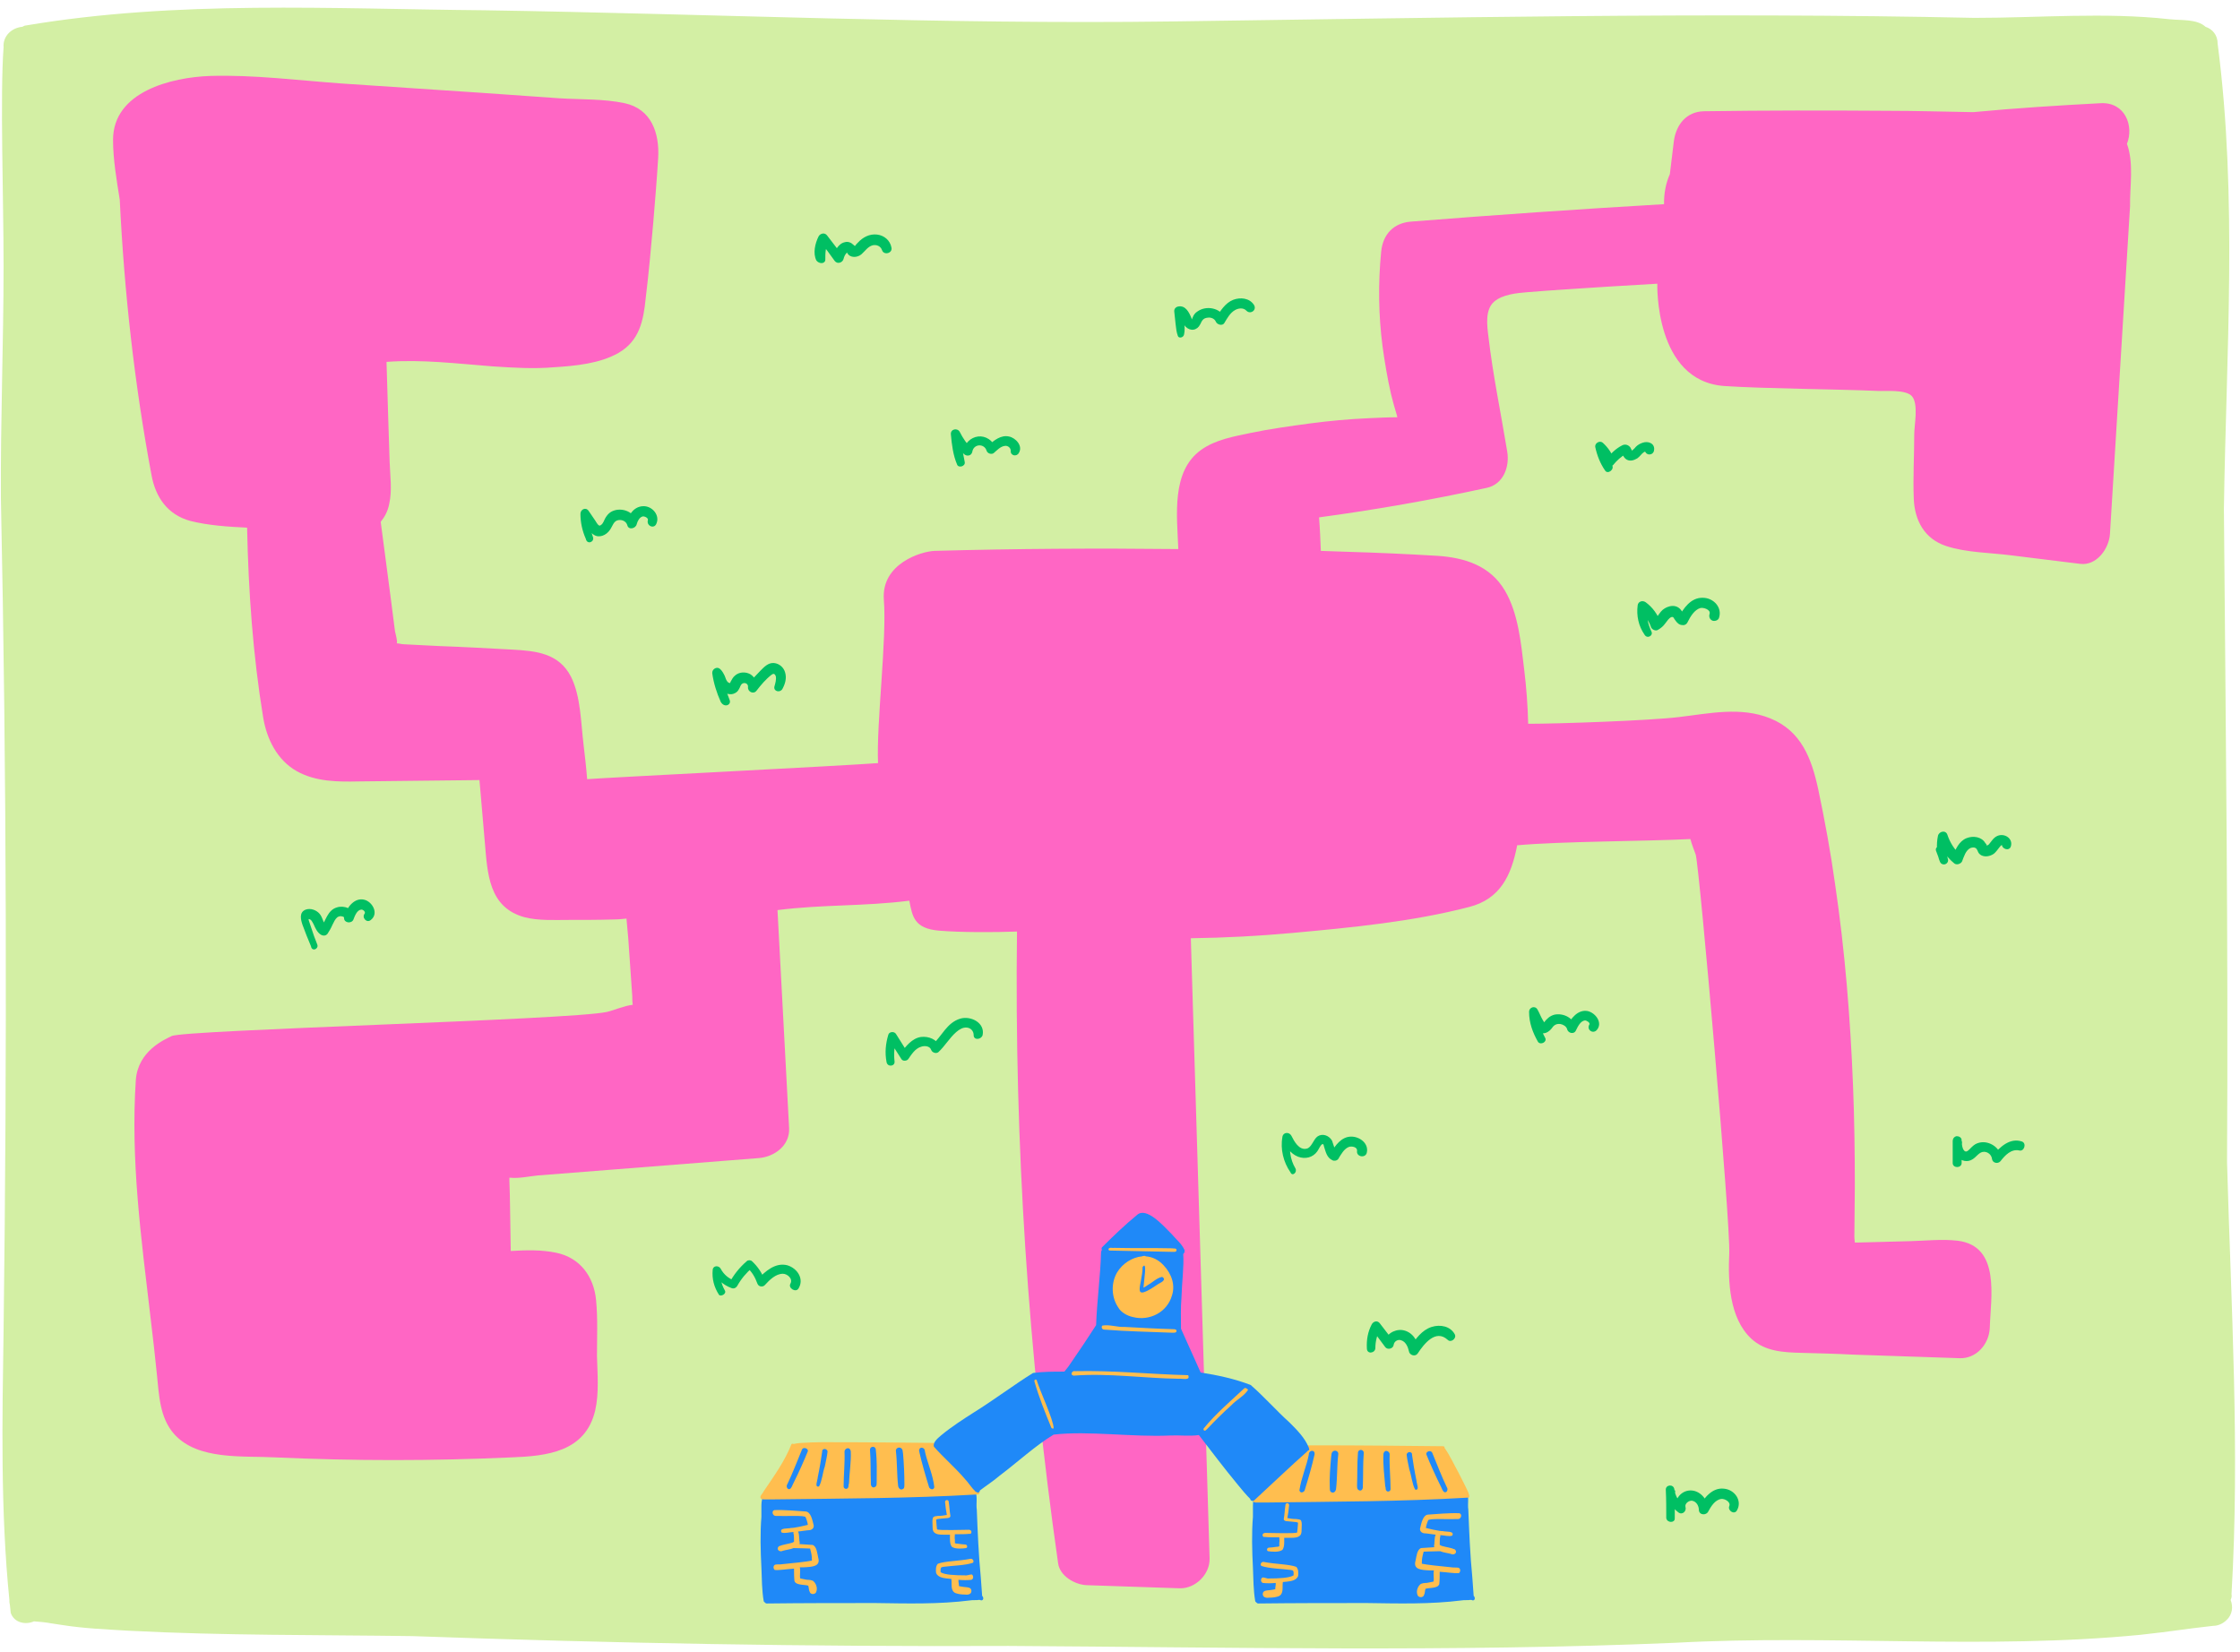 <?xml version="1.0" encoding="UTF-8" standalone="no"?><svg xmlns="http://www.w3.org/2000/svg" xmlns:xlink="http://www.w3.org/1999/xlink" fill="#000000" height="369.8" preserveAspectRatio="xMidYMid meet" version="1" viewBox="-0.2 -1.7 501.3 369.8" width="501.3" zoomAndPan="magnify"><g><g id="change1_1"><path d="M499.2,355.1c1.9-32.2-0.1-64.5-1-96.7c0.3-48.7-0.3-97.5-0.7-146.2c0.5-34.7,3.1-69.5-1.4-104.1 c0-2-1.2-3.3-2.7-3.8c-2-1.8-5.4-1.4-8.1-1.7c-14.5-1.6-29.1-0.3-43.6-0.3C381.8,1,321.9,2.3,262,3.1 c-51.3,0.7-102.5-1.7-153.8-2.5C74,0.3,39.5-1.7,5.6,4C5.3,4,5,4.2,4.8,4.3c-2.3,0.2-4.4,2-4.2,4.6c-0.8,10.7,0,33.8,0,48.9 c0,17.3-0.7,34.6-0.6,51.9C1.3,171.8,1.4,234,0.6,296.2c-0.3,20-0.7,40.3,1.3,60.2c0,0.3,0,0.7,0.1,1c0.1,0.6,0.1,1.2,0.2,1.9 c0.8,2.3,3.4,2.7,5.2,1.9c1.3,0.1,2.5,0.2,3.8,0.4c-2.7-0.4,1.5,0.3,2.4,0.4c5,0.8,10.1,1,15.1,1.3c21.1,1.1,42.3,0.9,63.4,1.2 c44.5,1.6,88.9,2.4,133.4,2.2c49.7,0.3,99.4,1.4,149.1-0.7c34.8-1.9,69.6,1.6,104.3-1.8c7.4-0.8,9-1.2,16.2-2c1.1,0,2.2-0.5,3-1.3 c1.3-1.2,1.5-3,0.9-4.5C499.2,356,499.3,355.6,499.2,355.1z" fill="#d3efa4"/></g><g id="change2_1"><path d="M475.8,30.5c1.6-4-0.4-9.4-5.9-9.1c-9.5,0.5-19,1.1-28.5,2c-6.4-0.1-12.7-0.3-19.1-0.3 c-13.7-0.1-27.5-0.1-41.2,0.1c-3.9,0.1-6.2,3-6.7,6.7c-0.3,2.5-0.6,4.9-0.9,7.4c-0.9,2-1.3,4.2-1.3,6.5c0,0.1,0,0.1,0,0.2 c-18.9,1.1-37.7,2.4-56.6,3.9c-3.9,0.3-6.3,2.8-6.7,6.7c-0.7,7.1-0.6,14.2,0.3,21.2c0.5,3.6,1.1,7.2,1.9,10.7 c0.4,1.6,0.8,3.1,1.3,4.7c0,0.1,0.1,0.3,0.1,0.5c-2.1,0-4.2,0.1-6.3,0.2c-4.5,0.2-8.9,0.6-13.4,1.2c-4.4,0.6-8.8,1.2-13.1,2.1 c-3.8,0.8-7.9,1.5-11.1,3.8c-6.7,4.8-5.4,14.6-5.1,22.2c-18.2-0.2-36.4-0.1-54.5,0.4c-3.1,0.1-12,2.9-11.4,10.9 c0.7,8.8-1.7,27.8-1.3,36.6c-7.6,0.6-61.8,3.3-65.1,3.6c-0.2-2.6-0.5-5.2-0.8-7.7c-0.6-4.8-0.6-10.8-2.8-15.2 c-2.7-5.3-7.8-5.8-13.1-6.1c-5.5-0.3-11-0.6-16.5-0.8c-2.6-0.1-5.3-0.3-7.9-0.4c-0.4,0-1-0.2-1.5-0.2c0.2-0.6-0.3-2.1-0.4-2.7 c-0.2-1.3-0.3-2.6-0.5-3.9c-0.3-2.6-0.7-5.2-1-7.7c-0.6-4.3-1.1-8.6-1.7-12.9c0.9-1.1,1.6-2.4,1.9-4c0.7-3,0.2-6.4,0.1-9.4 c-0.1-3.1-0.2-6.1-0.3-9.2c-0.1-4.4-0.3-8.8-0.4-13.2c7.9-0.6,15.9,0.4,23.7,1c4.6,0.3,9.2,0.6,13.8,0.2c4.7-0.3,10.2-0.8,14.4-3.2 c4.7-2.7,5.6-7.2,6.1-12.2c0.7-5.7,1.2-11.4,1.7-17c0.4-4.8,0.8-9.6,1.1-14.5c0.3-5.5-1.5-10.9-7.5-12.2c-4.7-1-9.8-0.8-14.6-1.1 c-5.7-0.4-11.4-0.8-17.1-1.2L76.4,17c-9.8-0.7-19.8-2-29.6-1.7c-8.6,0.3-21.7,3.5-21.7,14.3c0,4.4,0.8,9,1.5,13.4 c1,20.7,3.3,41.3,7.1,61.6c0.9,5,3.6,8.9,8.7,10.3c4,1,8.4,1.3,12.7,1.5c0.3,14.3,1.3,28.5,3.6,42.5c0.8,4.8,3.1,9.5,7.5,12 c4.3,2.4,9.2,2.4,13.9,2.3c9-0.1,18-0.2,27-0.3c0.4,4.6,0.8,9.2,1.2,13.9c0.6,6.9,0.8,14.6,8.9,16.8c3.1,0.8,6.6,0.6,9.7,0.6 c3.4,0,6.8,0,10.2-0.1c1,0,1.9-0.1,2.9-0.2c0.1,1.5,0.3,2.9,0.4,4.4c0.3,4.3,0.6,8.7,0.9,13c0,0.3,0,1.2,0.1,1.9 c-1.9,0.2-4.1,1.2-5.8,1.6c-8.3,1.8-94.7,4-97.4,5.4c-1.6,0.8-7.5,3.3-8,9.8c-1.2,17.9,1.2,35.4,3.3,53.3c0.5,4.2,1,8.4,1.4,12.5 c0.5,4.7,0.6,9.8,3.9,13.5c5.3,5.9,15.4,4.8,22.6,5.2c17.6,0.8,35.2,0.8,52.8,0c8-0.3,16.6-1.2,18.8-10.5c0.9-3.9,0.5-8.2,0.4-12.2 c0-4.1,0.2-8.4-0.2-12.5c-0.5-5.3-3.6-9.5-8.9-10.6c-3.3-0.7-6.8-0.6-10.2-0.4c0-2.2-0.1-4.4-0.1-6.6l-0.1-5.9 c0-1.1-0.1-2.2-0.1-3.3c0-0.2,0-0.4,0-0.6c0.1,0,0.2,0,0.2,0c1.9,0.2,4.2-0.3,6.1-0.5l49.6-3.9c3.4-0.3,6.9-2.8,6.7-6.7l-2.6-48.8 c10.4-1.3,19.1-0.8,29.5-2.1c0.7,3.6,1.1,6.2,6.6,6.7c4.8,0.4,12.3,0.4,17.5,0.2c-0.6,47.3,2.5,94.6,9.2,141.4 c0.4,2.9,3.8,4.8,6.4,4.9c6.9,0.2,13.8,0.5,20.8,0.7c3.5,0.1,6.8-3.1,6.7-6.7c-1.4-46.3-2.8-92.6-4.2-138.8 c7.6-0.1,15.3-0.5,22.9-1.2c13.1-1.2,26.7-2.5,39.4-5.8c7-1.8,9.4-7.1,10.7-13.6c0-0.1,0-0.1,0-0.2c9.7-0.9,29.1-0.9,38.8-1.4 c0.3,1.2,1,2.9,1.2,3.5c0.9,3.5,7.8,82.6,7.5,89.2c-0.3,6.3,0,14.5,4.9,19.1c3.1,2.9,7.2,3.1,11.3,3.2c3.9,0.1,7.7,0.2,11.6,0.4 c7.9,0.3,15.9,0.5,23.8,0.8c3.7,0.1,6.5-3.1,6.7-6.7c0.2-6.9,2.5-18.4-7.2-19.6c-3.4-0.4-7.1,0-10.6,0.1c-3.8,0.1-7.6,0.2-11.4,0.3 c0.1,0-0.4,0-1,0c-0.1-0.7-0.1-1.3-0.1-1.4c0-3.8,0.1-7.5,0.1-11.3c0-7.5-0.1-14.9-0.4-22.4c-0.6-15.1-1.8-30.1-4-45 c-1-7.2-2.3-14.3-3.8-21.4c-1.5-6.9-3.8-13-10.7-15.8c-6.6-2.7-13.7-1.1-20.5-0.3c-6.7,0.8-27,1.5-33.7,1.5 c-0.1-4.1-0.4-8.1-0.9-12.2c-0.7-5.8-1.3-12.5-4.3-17.6c-3.3-5.6-9-7.4-15.2-7.8c-6.7-0.4-13.4-0.7-20.2-0.9 c-1.9-0.1-3.9-0.1-5.8-0.2c-0.1-2.5-0.2-5-0.4-7.5c12.6-1.7,25.1-3.9,37.5-6.6c3.8-0.8,5.2-4.8,4.6-8.2c-1.4-8.5-3.2-17.1-4.2-25.7 c-0.3-2.4-0.8-6,1.3-7.8c1.9-1.6,5-1.9,7.4-2.1c9.7-0.8,29.1-1.9,29.1-1.9s-0.7,21.8,15,22.9c8.8,0.6,25.5,0.7,34.3,1.1 c1.7,0.1,6.3-0.4,7.7,1.2c1.5,1.8,0.5,6.4,0.5,8.5c0,4.8-0.3,9.7-0.1,14.5c0.2,4.8,2.4,8.9,7.2,10.5c4.5,1.5,9.9,1.5,14.6,2.1 c5.1,0.6,10.3,1.3,15.4,1.9c3.7,0.5,6.5-3.4,6.7-6.7c1.5-24.5,3-49,4.5-73.4C476.4,40.3,477.4,34.8,475.8,30.5z" fill="#ff66c4"/></g><g><g><g><g id="change3_10"><path d="M329.8,355.8c0-0.1-0.1-0.2-0.2-0.3c-0.1-1.4-0.2-2.7-0.3-4.1c-0.5-5.1-0.7-10.1-0.9-15.2 c-0.2-1.3,0.2-2.8-0.3-4.1c-0.1-0.2-0.4-0.2-0.5-0.1c-7-0.2-13.9-0.6-20.9-0.5c-5.1,0.4-10.3,0.8-15.5,0.9 c-3.3,0.3-7.7,0.8-10.1,0.7c-0.5,0-0.8,0.6-0.8,1.1c-0.1,0.2-0.1,1.4-0.1,0.9c0,0.9,0,1.8,0,2.7c-0.3,3.6-0.2,7.6,0,11.4 c0.1,2.5,0.1,5,0.5,7.4c0,0.2,0.2,0.3,0.3,0.4c0.1,0.1,0.2,0.2,0.4,0.2c8.1-0.1,16.2-0.1,24.3-0.1c7.1,0.1,14.2,0.3,21.3-0.6 c0.4-0.1,1.5,0,1.8-0.1c0.1,0,0.2,0,0.3,0C329.6,356.7,330,356.3,329.8,355.8z" fill="#1f89f8"/></g><g id="change4_12"><path d="M327.1,356.7L327.1,356.7L327.1,356.7C327,356.7,327.1,356.7,327.1,356.7z" fill="#ffbe4f"/></g><g id="change4_13"><path d="M327.1,356.7L327.1,356.7C327.2,356.7,327.2,356.7,327.1,356.7z" fill="#ffbe4f"/></g></g><g id="change4_5"><path d="M328.3,332.1c-0.4-0.8-1.4-2.9-2.1-4.2c-1-1.8-1.9-3.8-3.1-5.5c0-0.2-0.1-0.3-0.2-0.4c-0.1,0-0.1,0-0.2,0 c0,0,0,0-0.1,0c-9.4-0.1-18.8-0.2-28.2-0.2c-0.5,0-5.6,0-7,0.4c-0.2-0.1-0.4-0.1-0.5,0.1c-1.5,3.8-3.9,7.1-6.1,10.5 c-0.2,0.5-0.9,1-0.6,1.5c0.2,0.3,0.5,0.3,0.8,0.3c0.7,0,1.4,0,2.2,0l0,0c15-0.2,30.3-0.2,45.2-1.1 C328.9,333.6,328.4,332.3,328.3,332.1z" fill="#ffbe4f"/></g><g><g><g id="change3_11"><path d="M219.8,355.8c0-0.1-0.1-0.2-0.2-0.3c-0.1-1.4-0.2-2.7-0.3-4.1c-0.5-5.1-0.7-10.1-0.9-15.2 c-0.2-1.3,0.2-2.8-0.3-4.1c-0.1-0.2-0.4-0.2-0.5-0.1c-7-0.2-13.9-0.6-20.9-0.5c-5.1,0.4-10.3,0.8-15.5,0.9 c-3.3,0.3-7.7,0.8-10.1,0.7c-0.5,0-0.8,0.6-0.8,1.1c-0.1,0.2-0.1,1.4-0.1,0.9c0,0.9,0,1.8,0,2.7c-0.3,3.6-0.2,7.6,0,11.4 c0.1,2.5,0.1,5,0.5,7.4c0,0.2,0.2,0.3,0.3,0.4s0.2,0.2,0.4,0.2c8.1-0.1,16.2-0.1,24.3-0.1c7.1,0.1,14.2,0.3,21.3-0.6 c0.4-0.1,1.5,0,1.8-0.1c0.1,0,0.2,0,0.3,0C219.6,356.7,220,356.3,219.8,355.8z" fill="#1f89f8"/></g><g id="change4_14"><path d="M217.1,356.7L217.1,356.7C217.1,356.7,217,356.7,217.1,356.7C217,356.7,217.1,356.7,217.1,356.7z" fill="#ffbe4f"/></g><g id="change4_15"><path d="M217.1,356.7L217.1,356.7C217.2,356.7,217.1,356.7,217.1,356.7z" fill="#ffbe4f"/></g></g><g id="change4_1"><path d="M218.9,332c0.1-0.2,0-0.4-0.1-0.6c-0.4-0.8-1.4-2.9-2.1-4.2c-1-1.8-1.9-3.8-3.1-5.5c0-0.2-0.1-0.3-0.3-0.4 c-0.1,0-0.1,0-0.2,0c0,0,0,0-0.1,0c-9.5-0.1-19-0.2-28.5-0.2c-0.5,0-5.7,0-7.1,0.4c-0.2-0.1-0.4-0.1-0.5,0.1 c-1.5,3.8-3.9,7.1-6.2,10.5c-0.2,0.5-0.9,1-0.7,1.5c0.2,0.3,0.5,0.3,0.8,0.3c0.7,0,1.5,0,2.2,0l0,0c15.1-0.2,30.3-0.2,45.4-1.1 C219,332.9,219.2,332.3,218.9,332z" fill="#ffbe4f"/></g><g id="change4_2"><path d="M216.7,340.7c-1.2,0-6.9,0.2-7.2-0.1c0,0-0.2-1.7-0.2-2.2c0.1,0,0.2,0,0.3-0.1c0.2,0,1.6-0.2,2-0.2 s0.9-0.1,0.9-0.5c-0.2-1.1-0.2-2-0.4-3.3c-0.2-0.4-0.8-0.3-0.8,0.2c0.1,1,0.2,1.9,0.4,2.9h-0.1c-0.6,0.1-1.1,0.2-1.9,0.2 c-0.4,0.1-0.9,0-1.1,0.4c-0.2,0.5-0.1,1.1-0.1,1.7c0,0.5,0,1,0.2,1.4c0.5,0.7,1.5,0.7,2.2,0.7c0.5,0,1,0,1.5,0 c0,0.9-0.1,2,0.4,2.7c0.8,0.6,2.5,0.4,3.2,0.3c0.4-0.1,0.3-0.8-0.2-0.8c-0.1,0-1.3-0.1-1.8-0.2c0,0,0,0-0.1,0 c-0.2,0-0.3-0.1-0.4-0.1v-0.1c0-0.1,0-0.6,0-0.7c-0.1-0.4,0-0.8,0-1.2c1.3,0,2.5,0,3.3-0.1C217.2,341.8,217.5,340.8,216.7,340.7 z" fill="#ffbe4f"/></g><g id="change4_3"><path d="M215.7,350.9c-2,0-4.5-0.1-5.4-0.7c0-0.4,0-0.5,0-0.7c0-0.1,0.1-0.2,0.1-0.3c0,0,0,0,0.1-0.1 c0.1,0,0.3-0.1,0.4-0.1c2.3-0.3,4.8-0.3,6.6-0.9c0.4-0.3,0-1-0.5-0.9c-2.5,0.5-5.7,0.5-7.3,1.1c-0.5,0.5-0.5,1.4-0.4,2.1 c0.4,0.9,1.5,1.1,2.4,1.2c0.3,0,0.7,0.1,1,0.1c0.2,1.1-0.3,2.7,1,3.2c0.6,0.2,1.3,0.3,2,0.3c0.6,0.1,1.5,0,1.5-0.8 c0-0.9-1-0.8-1.7-0.9c-0.6-0.1-0.8-0.1-1.1-0.2c0-0.2,0-0.4-0.1-1c0-0.1,0-0.3,0-0.4c1,0.1,2.1,0.1,2.9,0 c0.5-0.2,0.5-0.9,0.1-1.2C216.7,350.7,216.3,351,215.7,350.9z" fill="#ffbe4f"/></g><g id="change4_4"><path d="M181.7,352.1c-0.8-0.3-1.1-0.1-1.8-0.3c-0.3-0.1-0.7-0.1-1-0.2c-0.2-0.6,0.1-1.6-0.1-2.5c0.3,0,0.6,0,0.9,0 c2-0.1,3.8-0.2,3.2-2.2c-0.2-0.9-0.3-2.4-1.2-2.8c-1-0.1-2-0.1-3-0.2c0.2-0.4-0.1-0.8,0-0.9c-0.1-0.6,0-1.3-0.3-1.9 c0.9-0.1,2-0.3,2.4-0.3c0.6,0,1.2-0.4,1.1-1.1c-0.3-1.1-0.6-3.1-1.9-3.1c-1.5-0.1-4.8-0.4-6.9-0.3c-0.7,0.2-0.4,1.3,0.3,1.3 c2.2,0.1,6.6-0.2,6.7,0.3c0.1,0.2,0.4,1,0.5,1.7c-0.5,0.1-1.6,0.4-2.3,0.5c-0.5,0.1-1,0.2-1.6,0.2c0,0,0.2,0,0.1,0 c-0.6,0.2-2.7-0.1-2.1,1c0.7,0.3,1.9-0.1,2.7-0.1c0,0.1-0.1,0.2,0,0.4c0.1,0.2,0.1,1.5,0.1,1.8c-0.2,0.1-0.1,0-0.4,0.2 c-1,0.3-2.1,0.4-3,0.8c-0.7,0.7,0.2,1.4,0.9,1c0.7-0.2,1.7-0.3,2.4-0.6c1.5,0,3.1,0.1,3.7,0.1c0.3,1.2,0.4,1.5,0.4,2.7 c-0.8,0.2-4.4,0.6-6.6,0.8c-0.5,0.1-1.1,0-1.6,0.1c-0.5,0.2-0.5,0.9-0.1,1.2c1,0.1,2.7-0.2,4.3-0.3c0,0.9,0,1.9,0.1,2.8 c0.1,0.2,0.2,0.3,0.3,0.4c0.7,0.5,2.2,0.4,2.7,0.6c0,0,0,0,0.1,0l0,0c0,0,0,0,0,0.1c0.2,0.6,0,0.7,0.4,1.5 c0.4,0.5,1.3,0.3,1.4-0.3C182.8,353.7,182.4,352.6,181.7,352.1z" fill="#ffbe4f"/></g><g id="change3_1"><path d="M179.3,322.7c-1.2,2.9-2.1,5.3-3.3,7.8c-0.3,0.4-0.1,1.2,0.5,1.1c0.5-0.2,0.6-0.9,0.9-1.4 c1.2-2.4,2.4-5.1,3.2-7.1C180.7,322.5,179.6,322.1,179.3,322.7z" fill="#1f89f8"/></g><g id="change3_2"><path d="M184.8,322.8c-0.4-0.4-1.1-0.1-1,0.4c-0.2,1.5-0.6,3.9-1,5.8c0,0.6-0.8,2.3,0.3,2c0.7-1.3,0.8-3.1,1.3-4.5 c0.2-1.1,0.5-2.2,0.6-3.3C185,323,184.9,322.9,184.8,322.8z" fill="#1f89f8"/></g><g id="change3_3"><path d="M190.2,323.2c0-0.3-0.2-0.6-0.4-0.7c-0.4-0.2-1,0.2-1,0.7c0.1,2.6-0.2,5.2-0.2,7.8c0,0.5,0.6,0.7,0.9,0.4 c0.3-0.3,0.1-0.5,0.3-1.1C189.9,327.9,190.3,325.5,190.2,323.2z" fill="#1f89f8"/></g><g id="change3_4"><path d="M195.8,322.8c0-0.9-1.3-0.9-1.3,0c0.2,2.5,0.1,4.9,0.2,7.4c-0.1,0.7,0.4,1.4,1.1,0.8 c0.2-0.2,0.2-0.6,0.2-0.9C196,327.7,196.1,325.3,195.8,322.8z" fill="#1f89f8"/></g><g id="change3_5"><path d="M201.9,323.7c-0.1-0.5,0-1-0.5-1.3s-1.2,0.1-1.1,0.7c0.3,2.6,0.2,5.2,0.5,7.8c0,0.2,0.4,1.2,1.2,0.6 c0.2-0.2,0.2-0.6,0.2-0.9C202.2,328.3,202.1,326,201.9,323.7z" fill="#1f89f8"/></g><g id="change3_6"><path d="M206.8,323.2c0-1.1-1.4-1.2-1.3-0.1c0.6,2.7,1.4,5.4,2.2,8c0,0.3,0.9,1,1.2,0.1 C208.6,328.4,207.4,325.9,206.8,323.2z" fill="#1f89f8"/></g></g><g><g id="change4_16"><path d="M282.9,341.4c1.2,0,6.9,0.2,7.2-0.1c0,0,0.2-1.7,0.2-2.2c-0.1,0-0.2,0-0.3-0.1c-0.2,0-1.6-0.2-2-0.2 s-0.9-0.1-0.9-0.5c0.2-1.1,0.2-2,0.4-3.3c0.2-0.4,0.8-0.3,0.8,0.2c-0.1,1-0.2,1.9-0.4,2.9h0.1c0.6,0.1,1.1,0.2,1.9,0.2 c0.4,0.1,0.9,0,1.1,0.4c0.2,0.5,0.1,1.1,0.1,1.7c0,0.5,0,1-0.2,1.4c-0.5,0.7-1.5,0.7-2.2,0.7c-0.5,0-1,0-1.5,0 c0,0.9,0.1,2-0.4,2.7c-0.8,0.6-2.5,0.4-3.2,0.3c-0.4-0.1-0.3-0.8,0.2-0.8c0.1,0,1.3-0.1,1.8-0.2c0,0,0,0,0.1,0 c0.2,0,0.3-0.1,0.4-0.1v-0.1c0-0.1,0-0.6,0-0.7c0.1-0.4,0-0.8,0-1.2c-1.3,0-2.5,0-3.3-0.1C282.4,342.5,282,341.5,282.9,341.4z" fill="#ffbe4f"/></g><g id="change4_17"><path d="M283.9,351.6c2,0,4.5-0.1,5.4-0.7c0-0.4,0-0.5,0-0.7c0-0.1-0.1-0.2-0.1-0.3c0,0,0,0-0.1-0.1 c-0.1,0-0.3-0.1-0.4-0.1c-2.3-0.3-4.8-0.3-6.6-0.9c-0.4-0.3,0-1,0.5-0.9c2.5,0.5,5.7,0.5,7.3,1.1c0.5,0.5,0.5,1.4,0.4,2.1 c-0.4,0.9-1.5,1.1-2.4,1.2c-0.3,0-0.7,0.1-1,0.1c-0.2,1.1,0.3,2.7-1,3.2c-0.6,0.2-1.3,0.3-2,0.3c-0.6,0.1-1.5,0-1.5-0.8 c0-0.9,1-0.8,1.7-0.9c0.6-0.1,0.8-0.1,1.1-0.2c0-0.2,0-0.4,0.1-1c0-0.1,0-0.3,0-0.4c-1,0.1-2.1,0.1-2.9,0 c-0.5-0.2-0.5-0.9-0.1-1.2C282.9,351.3,283.2,351.7,283.9,351.6z" fill="#ffbe4f"/></g><g id="change4_18"><path d="M317.8,352.8c0.8-0.3,1.1-0.1,1.8-0.3c0.3-0.1,0.7-0.1,1-0.2c0.2-0.6-0.1-1.6,0.1-2.5c-0.3,0-0.6,0-0.9,0 c-2-0.1-3.8-0.2-3.2-2.2c0.2-0.9,0.3-2.4,1.2-2.8c1-0.1,2-0.1,3-0.2c-0.2-0.4,0.1-0.8,0-0.9c0.1-0.6,0-1.3,0.3-1.9 c-0.9-0.1-2-0.3-2.4-0.3c-0.6,0-1.2-0.4-1.1-1.1c0.3-1.1,0.6-3.1,1.9-3.1c1.5-0.1,4.8-0.4,6.9-0.3c0.7,0.2,0.4,1.3-0.3,1.3 c-2.2,0.1-6.6-0.2-6.7,0.3c-0.1,0.2-0.4,1-0.5,1.7c0.5,0.1,1.6,0.4,2.3,0.5c0.5,0.1,1,0.2,1.6,0.2c0,0-0.2,0-0.1,0 c0.6,0.2,2.7-0.1,2.1,1c-0.7,0.3-1.9-0.1-2.7-0.1c0,0.1,0.1,0.2,0,0.4c-0.1,0.2-0.1,1.5-0.1,1.8c0.2,0.1,0.1,0,0.4,0.2 c1,0.3,2.1,0.4,3,0.8c0.7,0.7-0.2,1.4-0.9,1c-0.7-0.2-1.7-0.3-2.4-0.6c-1.5,0-3.1,0.1-3.7,0.1c-0.3,1.2-0.4,1.5-0.4,2.7 c0.8,0.2,4.4,0.6,6.6,0.8c0.5,0.1,1.1,0,1.6,0.1c0.5,0.2,0.5,0.9,0.1,1.2c-1,0.1-2.7-0.2-4.3-0.3c0,0.9,0,1.9-0.1,2.8 c-0.1,0.2-0.2,0.3-0.3,0.4c-0.7,0.5-2.2,0.4-2.7,0.6c0,0,0,0-0.1,0l0,0c0,0,0,0,0,0.1c-0.2,0.6,0,0.7-0.4,1.5 c-0.4,0.5-1.3,0.3-1.4-0.3C316.7,354.4,317.1,353.3,317.8,352.8z" fill="#ffbe4f"/></g><g id="change3_12"><path d="M320.3,323.4c1.2,2.9,2.1,5.3,3.3,7.8c0.3,0.4,0.1,1.2-0.5,1.1c-0.5-0.2-0.6-0.9-0.9-1.4 c-1.2-2.4-2.4-5.1-3.2-7.1C318.9,323.2,319.9,322.8,320.3,323.4z" fill="#1f89f8"/></g><g id="change3_13"><path d="M314.8,323.5c0.4-0.4,1.1-0.1,1,0.4c0.2,1.5,0.6,3.9,1,5.8c0,0.6,0.8,2.3-0.3,2c-0.7-1.3-0.8-3.1-1.3-4.5 c-0.2-1.1-0.5-2.2-0.6-3.3C314.6,323.7,314.7,323.6,314.8,323.5z" fill="#1f89f8"/></g><g id="change3_14"><path d="M309.4,323.8c0-0.3,0.2-0.6,0.4-0.7c0.4-0.2,1,0.2,1,0.7c-0.1,2.6,0.2,5.2,0.2,7.8c0,0.5-0.6,0.7-0.9,0.4 c-0.3-0.3-0.1-0.5-0.3-1.1C309.6,328.6,309.3,326.2,309.4,323.8z" fill="#1f89f8"/></g><g id="change3_15"><path d="M303.7,323.5c0-0.9,1.3-0.9,1.3,0c-0.2,2.5-0.1,4.9-0.2,7.4c0.1,0.7-0.4,1.4-1.1,0.8 c-0.2-0.2-0.2-0.6-0.2-0.9C303.6,328.4,303.5,326,303.7,323.5z" fill="#1f89f8"/></g><g id="change3_16"><path d="M297.7,324.4c0.1-0.5,0-1,0.5-1.3s1.2,0.1,1.1,0.7c-0.3,2.6-0.2,5.2-0.5,7.8c0,0.2-0.4,1.2-1.2,0.6 c-0.2-0.2-0.2-0.6-0.2-0.9C297.3,329,297.5,326.7,297.7,324.4z" fill="#1f89f8"/></g><g id="change3_17"><path d="M292.7,323.9c0-1.1,1.4-1.2,1.3-0.1c-0.6,2.7-1.4,5.4-2.2,8c0,0.3-0.9,1-1.2,0.1 C291,329.1,292.2,326.5,292.7,323.9z" fill="#1f89f8"/></g></g><g><g fill="#1f89f8"><g id="change3_8"><path d="M264.9,278.1C264.9,278.2,264.9,278.2,264.9,278.1C264.9,278.2,264.9,278.2,264.9,278.1 C264.9,278.2,264.9,278.2,264.9,278.1z"/><path d="M264.9,278.1C264.8,278,264.8,278,264.9,278.1L264.9,278.1z"/><path d="M292.7,322.3c-0.9-2.2-2.6-3.9-4.3-5.6c-3-2.7-5.7-5.8-8.7-8.4c-3.6-1.4-7.4-2.2-11.2-2.8 c-1.4-3.1-2.9-6.5-4.4-9.8c0-2.3-0.1-4.6,0.1-6.9c0.1-3.5,0.6-7.1,0.4-9.8c0.2-0.2,0.3-0.4,0.3-0.6c0-0.1,0-0.2,0-0.3 c-0.7-1.5-1.7-2.2-3-3.7c-1.8-1.8-5.5-6-7.6-4.2c-2.8,2.3-5.4,4.8-7.9,7.3c-0.1,0.2-0.1,0.4,0,0.5c-0.1,0.2-0.2,0.5-0.2,0.8 c-0.1,4.6-0.9,10.6-1.1,16.1c-1.8,2.8-3.6,5.5-5.4,8.1c-0.5,0.8-1.1,1.6-1.7,2.3c-2.4,0-4.7,0-7,0.3c-4.2,2.6-8.7,6-13.2,8.8 c-2.5,1.6-5,3.2-7.3,5.1c-0.7,0.6-2,1.6-1.7,2.6c2.2,2.5,4.8,4.7,7,7.3c0.7,0.7,1.4,1.9,2.2,2.6c0,0.1,0.1,0.2,0.4,0.3l0,0 c0.1,0,0.1,0.1,0.2,0.1c0.3,0,0.5-0.3,0.5-0.5c1.3-1,3-2.1,4.4-3.3c4.1-3.1,8.1-6.8,12.1-9.2c7.8-0.9,17.6,0.6,26.1,0.2 c2-0.1,4.4,0.2,6.4-0.1c3.1,4,5.4,7.1,8.7,11.1c0.9,1.1,1.8,2.2,2.8,3.2l0,0c0,0.4,0.6,0.6,0.9,0.3c3.8-3.5,8.3-7.8,11.7-10.8 l0.1-0.1c0.1-0.1,0.2-0.2,0.3-0.3C292.9,323,292.8,322.6,292.7,322.3z"/></g><g id="change3_9"><path d="M292.5,323.6C292.5,323.6,292.4,323.6,292.5,323.6C292.4,323.6,292.4,323.7,292.5,323.6z"/></g></g><g id="change4_6"><path d="M260.2,281.5c-1.2-1.3-2.6-1.9-4-2c-0.1-0.1-0.1-0.1-0.2-0.1c-0.2,0-0.4,0-0.6,0.1 c-2.2,0.2-4.4,1.6-5.6,3.6c-1.4,2.4-1.3,5.6,0.3,7.9c0.5,0.9,1.8,1.8,3.3,2.1c3.6,0.9,7.6-1,8.7-4.9 C262.8,286,262.1,283.5,260.2,281.5z" fill="#ffbe4f"/></g></g></g><g id="change4_7"><path d="M265.7,306.1c-8.4-0.2-16.9-1.1-25.3-0.9c-0.7-0.2-1.2,0.9-0.3,1c7.8-0.6,15.7,0.6,23.5,0.7 C264.3,306.8,266.3,307.4,265.7,306.1z" fill="#ffbe4f"/></g><g id="change4_8"><path d="M262.3,295.8c-3.6-0.1-7.2-0.3-10.8-0.5c-1.6,0.1-3.4-0.6-5-0.3c-0.3,0.3-0.1,0.9,0.4,0.9 c5.1,0.4,10.3,0.5,15.4,0.7c0.3,0,0.8,0,0.8-0.4C263.1,295.8,262.6,295.8,262.3,295.8z" fill="#ffbe4f"/></g><g id="change4_9"><path d="M262.1,277.7c-4.3-0.1-8.6,0-12.9-0.1c-0.4,0.1-1-0.2-1.3,0.2c-0.1,0.2,0.1,0.4,0.2,0.4 c4.8,0.1,9.5,0.2,14.3,0.3c0.3,0,0.7,0,0.7-0.4C263.1,277.6,262.5,277.8,262.1,277.7z" fill="#ffbe4f"/></g><g id="change3_7"><path d="M259.9,284.1c-1.2,0.2-2.1,1.2-3.2,1.8c-0.3,0.2-0.7,0.5-1,0.6c0.1-1.5,0.9-6.2-0.2-4.6 c0,4.1-2.9,8.2,3.5,3.8C259.5,285.4,261,284.8,259.9,284.1z" fill="#1f89f8"/></g><g id="change4_10"><path d="M231.8,307.2c-0.2-0.3-0.6,0-0.5,0.3c1,3.5,2.4,7,3.8,10.4c0.1,0.1,0.3,0.2,0.5,0.1 C235.6,316.1,232.5,309.6,231.8,307.2z" fill="#ffbe4f"/></g><g id="change4_11"><path d="M278.2,309.1c-3.1,2.9-6.3,5.6-9,8.9c-0.1,0.1-0.1,0.4,0.1,0.5s0.4-0.1,0.6-0.3c1.8-1.9,3.6-3.7,5.5-5.4 c1.1-1.2,2.8-2,3.7-3.4C279,309.1,278.4,308.8,278.2,309.1z" fill="#ffbe4f"/></g></g><g id="change5_1"><path d="M162,287.1c-0.8-1.4-1.1-2.9-0.9-4.5c-0.6,0.1-1.2,0.1-1.8,0.2c0.9,1.8,2.3,3.1,4.2,3.8c0.5,0.2,1,0,1.3-0.5 c0.9-1.6,2-2.9,3.4-4.1c-0.4,0-0.8,0-1.2,0c1.1,1,1.8,2.2,2.3,3.6c0.3,0.8,1.3,0.8,1.7,0.3c1-1.1,2.4-2.5,4-2.5 c1,0,2.3,1.1,1.7,2.2c-0.6,1,1.2,2.1,1.8,1.1c1.3-2.1-0.2-4.5-2.5-5.2c-2.7-0.7-5,1.4-6.7,3.2c0.6,0.1,1.2,0.2,1.7,0.3 c-0.6-1.7-1.6-3.2-2.9-4.4c-0.3-0.3-0.9-0.3-1.2,0c-1.6,1.4-2.9,3-3.9,4.9c0.4-0.2,0.9-0.3,1.3-0.5c-1.4-0.5-2.5-1.4-3.2-2.7 c-0.4-0.8-1.7-0.8-1.8,0.2c-0.2,2,0.3,3.9,1.4,5.6C161.1,288.6,162.5,287.9,162,287.1L162,287.1z" fill="#00bf63"/></g><g id="change5_2"><path d="M200,235.9c-0.2-1.7-0.1-3.4,0.5-5.1c-0.6,0.1-1.1,0.1-1.7,0.2c0.9,1.5,1.8,2.9,2.7,4.3c0.3,0.6,1.3,0.5,1.6,0 c0.7-1,1.5-2.3,2.8-2.7c0.8-0.3,2-0.2,2.3,0.7c0.2,0.6,1.1,0.9,1.6,0.5c1.5-1.4,2.5-3.2,4-4.5c0.7-0.6,1.5-1.1,2.4-1 s1.5,0.8,1.5,1.7c0,1.2,1.7,1,2,0c0.6-2.8-2.7-4.4-5-3.7c-3,0.9-4.1,3.9-6.2,5.8c0.5,0.2,1.1,0.3,1.6,0.5c-0.6-1.7-2.5-2.4-4.2-2.2 c-2,0.3-3.4,2.1-4.5,3.6c0.5,0,1.1,0,1.6,0c-0.9-1.4-1.8-2.9-2.7-4.3c-0.4-0.6-1.5-0.5-1.7,0.2c-0.6,2-0.8,4-0.4,6.1 C198.4,237.2,200.1,237,200,235.9L200,235.9z" fill="#00bf63"/></g><g id="change5_3"><path d="M70.8,209.7c-0.5-1.2-0.9-2.4-1.3-3.6c-0.2-0.6-0.4-1.2-0.6-1.8c0-0.1-0.1-0.3,0-0.4c0.1-0.1-0.1,0.1-0.1,0.1 c0.7,0,0.9,0.7,1.2,1.2c0.4,0.9,0.8,1.8,1.6,2.3c0.5,0.3,1.1,0.3,1.5-0.2c0.4-0.6,0.8-1.3,1.1-2c0.3-0.6,0.6-1.3,1.1-1.7 c0.3-0.2,0.7-0.3,1-0.2c0.4,0.1,0.5,0.1,0.5,0.4c0,1.1,1.7,1.3,2.1,0.3c0.3-0.8,0.8-2.1,1.7-2.2c0.4-0.1,1.1,0.5,0.8,0.9 c-0.7,0.9,0.5,2.2,1.4,1.4c1.8-1.4,0.4-4-1.4-4.5c-2.2-0.6-3.9,1.6-4.5,3.5c0.7,0.1,1.4,0.2,2.1,0.3c0-1.9-2.3-2.6-3.8-2.1 c-2.1,0.6-2.5,3-3.6,4.6c0.5-0.1,1-0.1,1.5-0.2c-1-0.7-1-2.1-1.8-3c-0.7-0.8-2-1.3-3.1-0.9c-1.5,0.6-1.1,2.2-0.7,3.4 c0.6,1.6,1.2,3.2,1.9,4.8C69.6,211.4,71.2,210.7,70.8,209.7L70.8,209.7z" fill="#00bf63"/></g><g id="change5_4"><path d="M163.1,155c-0.8-1.9-1.3-3.9-1.6-6c-0.6,0.3-1.1,0.6-1.7,1c0.7,0.7,0.8,1.9,1.4,2.6c0.6,0.8,1.7,1.3,2.7,1 c0.6-0.2,1-0.5,1.3-1.1c0.2-0.3,0.3-0.8,0.6-1.1c0.6-0.5,1.5-0.1,1.4,0.7c-0.1,1,1.2,1.7,1.9,0.8c1-1.3,2.1-2.6,3.4-3.6 c0.4-0.3,0.7-0.2,0.9,0.3c0.2,0.7-0.1,1.7-0.3,2.4c-0.2,1.1,1.3,1.4,1.8,0.5c0.6-1.1,1-2.4,0.6-3.7c-0.3-1.1-1.3-2-2.5-2.1 c-1.3-0.1-2.2,0.9-3.1,1.8c-0.9,0.9-1.8,1.9-2.6,2.9c0.6,0.3,1.3,0.6,1.9,0.8c0.1-1.2-0.5-2.4-1.5-3c-1.1-0.6-2.5-0.5-3.4,0.3 c-0.5,0.4-0.7,0.9-1,1.4c0,0.1-0.1,0.3-0.2,0.3c-0.1,0.1,0.1,0,0,0s-0.3-0.2-0.4-0.2c-0.4-0.4-0.5-0.9-0.7-1.4 c-0.3-0.6-0.6-1.2-1.1-1.6c-0.7-0.6-1.8,0.1-1.7,1c0.3,2.2,1,4.4,1.9,6.4C161.9,156.8,163.5,156.1,163.1,155L163.1,155z" fill="#00bf63"/></g><g id="change5_5"><path d="M132.5,118.5c-0.6-1.6-0.9-3.2-0.9-4.9c-0.6,0.2-1.2,0.3-1.8,0.5c0.5,0.7,1,1.4,1.4,2.1 c0.4,0.6,0.8,1.4,1.5,1.8c1.2,0.8,2.8,0.1,3.6-1.1c0.6-0.8,0.8-2.1,2-2.2c0.9-0.1,1.7,0.4,1.9,1.2c0.3,1.1,1.9,0.7,2.1-0.3 c0.2-0.7,0.6-1.5,1.3-1.7c0.4-0.1,1.3,0.3,1.2,0.8c-0.4,1.3,1.4,2.1,1.9,0.8c0.8-1.8-0.8-3.8-2.7-3.9c-2.1-0.1-3.5,1.7-3.9,3.6 c0.7-0.1,1.4-0.2,2.1-0.3c-0.7-2.3-3.7-3.2-5.7-2c-0.5,0.3-0.9,0.8-1.2,1.3s-0.5,1.3-1,1.6c-0.3,0.2-0.3,0.2-0.6,0 c-0.3-0.3-0.5-0.7-0.7-1c-0.5-0.7-1-1.5-1.5-2.2c-0.7-0.9-1.8-0.2-1.8,0.7c0,1.9,0.4,3.8,1.2,5.6 C131.2,120.3,132.9,119.6,132.5,118.5L132.5,118.5z" fill="#00bf63"/></g><g id="change5_6"><path d="M215.7,101.7c-0.4-2.2-0.9-4.3-1.1-6.6c-0.7,0.2-1.3,0.3-2,0.5c0.7,1.6,1.7,3.1,2.9,4.3 c0.6,0.6,1.7,0.5,1.9-0.5c0.3-1.8,2.7-1.9,3.2-0.2c0.2,0.6,1.1,0.9,1.6,0.5c0.7-0.6,1.5-1.5,2.5-1.6c0.6-0.1,1.3,0.4,1.3,1.1 c-0.1,1.1,1.3,1.4,1.8,0.5c1-1.6-0.7-3.4-2.2-3.7c-1.8-0.4-3.4,0.9-4.6,2c0.5,0.2,1.1,0.3,1.6,0.5c-0.6-1.6-2.2-2.7-3.9-2.5 s-3.1,1.6-3.3,3.3c0.6-0.2,1.3-0.3,1.9-0.5c-1.1-1.1-2-2.4-2.7-3.8c-0.5-1-2.1-0.7-2,0.5c0.2,2.3,0.5,4.7,1.4,6.8 C214.3,103.1,215.9,102.7,215.7,101.7L215.7,101.7z" fill="#00bf63"/></g><g id="change5_7"><path d="M264.8,73.1c0.2-0.9,0.1-1.8,0-2.7c-0.1-0.9-0.1-1.9-0.2-2.8c-0.3,0.4-0.6,0.8-0.9,1.2c0.1,0,0,0,0,0 c0,0.1,0.1,0.1,0.2,0.2c0.1,0.2,0.2,0.5,0.3,0.8c0.2,0.6,0.5,1.1,0.9,1.6c1.1,1.1,2.6,0.9,3.3-0.5c0.4-0.8,0.6-1.4,1.7-1.5 c0.7-0.1,1.5,0.2,1.8,0.9c0.3,0.7,1.5,1,1.9,0.3c0.6-1,1.3-2.3,2.4-2.9c0.7-0.4,1.8-0.6,2.5,0.1c0.9,1,2.5-0.1,1.7-1.3 c-1-1.5-3-1.7-4.6-1.1c-1.8,0.7-2.9,2.5-3.9,4.1c0.7,0,1.4,0,2.1,0c-1.1-2.3-4.2-2.9-6.2-1.5c-0.5,0.3-0.9,0.8-1.1,1.4 c-0.1,0.1-0.1,0.3-0.1,0.4c-0.1,0.5,0.1,0.1,0.1,0.3c0.1,0,0.1,0,0-0.1c0-0.1-0.1-0.1-0.1-0.2c-0.1-0.1-0.2-0.3-0.2-0.4 c-0.5-1.2-1.3-2.8-2.9-2.5c-0.6,0.1-1,0.6-0.9,1.2c0.1,0.9,0.2,1.8,0.3,2.8c0.1,0.9,0.2,1.8,0.5,2.6 C263.6,74.1,264.7,73.9,264.8,73.1L264.8,73.1z" fill="#00bf63"/></g><g id="change5_8"><path d="M184.5,56.5c0-0.8,0-1.5,0.1-2.2c0.1-0.8,0.4-1.4,0.7-2.1c-0.6,0.1-1.3,0.1-1.9,0.2c1.1,1.4,2.2,2.9,3.2,4.3 c0.6,0.8,1.8,0.4,2-0.5c0.1-0.4,0.3-0.9,0.6-1.2c0.1-0.1,0.1-0.2,0.2-0.2c-0.2,0.1-0.1,0,0,0.1c0.6,1.2,2.3,1.1,3.2,0.3 c0.8-0.7,1.4-1.7,2.5-2c0.9-0.2,1.8,0.2,2.1,1.1c0.4,1.2,2.4,0.7,2.1-0.6c-0.3-1.6-1.6-2.7-3.2-2.9c-1.7-0.2-3.2,0.6-4.3,1.8 c-0.2,0.2-0.5,0.5-0.7,0.8c-0.1,0-0.1,0.1-0.2,0.1c0.3,0.1,0.4,0.1,0.3,0c0-0.1-0.3-0.3-0.4-0.4c-0.5-0.5-1.2-0.8-1.9-0.6 c-1.5,0.3-2.3,2-2.7,3.3c0.7-0.2,1.3-0.3,2-0.5c-1.1-1.4-2.2-2.9-3.3-4.3c-0.5-0.7-1.5-0.5-1.9,0.2c-0.8,1.6-1.3,3.8-0.5,5.4 C183.1,57.4,184.4,57.4,184.5,56.5L184.5,56.5z" fill="#00bf63"/></g><g id="change5_9"><path d="M369.4,139.7c-0.8-1.7-1.2-3.4-0.9-5.3c-0.6,0.2-1.2,0.5-1.8,0.7c1.2,0.9,2.1,2.1,2.6,3.6 c0.2,0.5,1,0.9,1.5,0.6c0.7-0.4,1.2-0.8,1.7-1.5c0.4-0.5,0.8-1.2,1.4-1.4c0.5-0.1,0.5,0.4,0.8,0.7c0.4,0.6,0.9,1.1,1.6,1.1 c0.5,0.1,1-0.2,1.2-0.7c0.6-1.2,1.5-2.7,2.8-3.1c0.6-0.2,2.4,0.3,2.1,1.3c-0.2,0.6,0,1.2,0.6,1.5c0.5,0.2,1.3,0,1.5-0.6 c0.8-2.4-1.3-4.5-3.6-4.5c-2.7-0.1-4.4,2.4-5.5,4.5c0.4-0.2,0.8-0.4,1.2-0.7c0.2,0,0.1,0.2,0-0.1c0-0.1-0.1-0.2-0.1-0.2 c-0.2-0.3-0.4-0.7-0.7-1c-0.6-0.6-1.4-0.8-2.3-0.6c-0.8,0.2-1.5,0.6-2,1.2c-0.5,0.6-0.9,1.4-1.6,1.8c0.5,0.2,1,0.4,1.5,0.6 c-0.6-1.8-1.8-3.4-3.3-4.5c-0.7-0.5-1.7-0.2-1.8,0.7c-0.3,2.3,0.2,4.6,1.5,6.5C368.4,141.4,369.8,140.6,369.4,139.7L369.4,139.7z" fill="#00bf63"/></g><g id="change5_10"><path d="M360.5,102.3c-0.9-1.3-1.5-2.8-1.8-4.3c-0.6,0.3-1.1,0.6-1.7,0.9c1,0.9,1.6,1.9,2,3.2c0.2,0.8,1.3,0.8,1.8,0.3 c0.8-1,1.8-1.9,3-2.6c-0.2,0.1-0.3,0.1-0.5,0.2c-0.5-0.4-0.7-0.4-0.5-0.2c0-0.1,0,0,0,0.1c0.1,0.1,0.1,0.2,0.2,0.3 c0.2,0.4,0.5,0.8,0.9,1c0.8,0.4,1.6,0.1,2.3-0.3c0.6-0.4,1-1.1,1.5-1.4c0.1-0.1,0.3-0.1,0.5-0.1c-0.2,0,0.1,0,0.1,0 c-0.1,0-0.2-0.1-0.3-0.2c-0.1-0.3-0.1-0.3-0.1-0.1c0.1,0.6,0.6,1,1.2,0.9s0.9-0.6,0.9-1.2c0-1.4-1.5-1.8-2.6-1.4 c-0.6,0.2-1.1,0.5-1.5,0.9c-0.3,0.4-0.7,0.7-1,1c0,0,0,0-0.1,0c0.1,0,0.1,0,0.2,0h0.1c0-0.1-0.4-0.7-0.4-0.8 c-0.4-0.6-1.2-0.9-1.9-0.5c-1.4,0.7-2.6,1.9-3.5,3.1c0.6,0.1,1.2,0.2,1.8,0.3c-0.5-1.6-1.4-2.9-2.6-4c-0.7-0.6-1.8,0.1-1.7,0.9 c0.4,1.9,1.1,3.7,2.2,5.3C359.6,104.6,361.3,103.3,360.5,102.3L360.5,102.3z" fill="#00bf63"/></g><g id="change5_11"><path d="M307.6,300c0-1.5,0.4-3,1.1-4.3c-0.6,0.1-1.2,0.1-1.8,0.2c1,1.3,1.9,2.6,2.9,3.9c0.5,0.7,1.8,0.4,1.9-0.5 c0.1-0.8,1-1.3,1.7-1c1,0.3,1.5,1.5,1.7,2.4c0.1,0.9,1.4,1.4,2,0.5c1.4-2.1,4-5.5,6.7-3c0.7,0.7,2-0.3,1.6-1.2 c-1-1.9-3.3-2.3-5.2-1.7c-2.2,0.7-3.6,2.7-4.8,4.5c0.7,0.2,1.3,0.4,2,0.5c-0.3-2-1.6-4-3.8-4.3c-1.8-0.2-3.8,1-3.9,2.9 c0.6-0.2,1.3-0.3,1.9-0.5c-1-1.3-2-2.6-3-3.9c-0.5-0.7-1.4-0.5-1.8,0.2c-0.9,1.7-1.2,3.5-1.1,5.4 C305.7,301.5,307.6,301.2,307.6,300L307.6,300z" fill="#00bf63"/></g><g id="change5_12"><path d="M289.7,259.8c-1.2-2-1.5-4.5-1-6.8c-0.7,0.1-1.3,0.2-2,0.2c0.8,1.6,1.8,3.3,3.6,4c1.6,0.6,3.3,0.2,4.3-1.2 c0.3-0.4,0.7-1.4,1.1-1.6c0.3-0.1,0.3,0.1,0.4,0.5c0.4,1.2,0.6,2.5,1.9,3.1c0.4,0.2,1,0.1,1.3-0.3c0.6-1,1.3-2.3,2.4-2.7 c0.6-0.2,1.9,0,1.8,0.9c-0.2,1.4,2,1.7,2.2,0.3c0.4-2-1.6-3.5-3.5-3.5c-2.2,0-3.6,2-4.6,3.7c0.4-0.1,0.9-0.2,1.3-0.3 c-0.3-0.1-0.4-0.7-0.5-1c-0.2-0.5-0.3-1-0.5-1.5c-0.7-1.2-2.2-1.7-3.3-0.9c-0.9,0.7-1.3,2.5-2.4,2.7c-1.7,0.4-2.8-1.7-3.4-2.9 c-0.5-0.9-1.8-0.8-2,0.2c-0.5,2.8,0.2,5.7,1.8,8C289,261.7,290.2,260.7,289.7,259.8L289.7,259.8z" fill="#00bf63"/></g><g id="change5_13"><path d="M345.6,230.6c-1-1.8-1.5-3.8-1.5-5.8c-0.6,0.1-1.3,0.2-1.9,0.2c0.3,0.7,0.6,1.4,1,2.2c0.3,0.6,0.5,1.3,0.9,1.8 c1,1.2,2.4,0.3,3.1-0.7c0.4-0.6,1-0.9,1.8-0.8c0.6,0.1,1.3,0.5,1.5,1.1c0.2,1,1.6,1.3,2,0.3c0.4-0.8,1-2.1,2-2.2 c0.4,0,1.2,0.5,1,0.9c-0.7,1.1,0.7,2.2,1.6,1.3c1.5-1.6-0.2-3.9-2-4.3c-2.2-0.4-3.8,1.7-4.6,3.4c0.7,0.1,1.3,0.2,2,0.3 c-0.5-2.1-2.7-3.3-4.8-2.9c-1.1,0.3-1.7,0.9-2.4,1.8c0,0-0.2,0.2-0.2,0.3h0.4c0.1-0.1-0.4-0.8-0.5-1c-0.4-0.7-0.7-1.5-1.1-2.2 c-0.5-1-1.9-0.6-1.9,0.5c0,2.4,0.8,4.6,2,6.7C344.6,232.3,346.1,231.5,345.6,230.6L345.6,230.6z" fill="#00bf63"/></g><g id="change5_14"><path d="M438.8,258.7c0-1.6,0-3.2,0.1-4.9c-0.7,0-1.3,0-2,0c0,1.2,0.3,2.5,1,3.4c0.8,1,2.2,1.3,3.3,0.6 c0.9-0.5,1.5-1.7,2.6-1.7c0.9,0,1.7,0.7,1.8,1.6c0.1,0.9,1.3,1.2,1.9,0.5c1-1.3,2.4-2.8,4.2-2.4c1.1,0.3,1.7-1.6,0.6-2 c-2.7-0.9-4.9,1.2-6.5,3.1c0.6,0.2,1.3,0.4,1.9,0.5c-0.3-2.4-3.1-4.1-5.4-3.2c-0.6,0.2-1.1,0.7-1.5,1.1c-0.3,0.3-0.8,0.9-1.2,0.7 c-0.7-0.3-0.8-1.9-0.8-2.5s-0.6-0.9-1.1-0.9c-0.6,0.1-0.9,0.6-0.9,1.1c0,1.6,0,3.2,0,4.9C436.8,259.8,438.7,259.8,438.8,258.7 L438.8,258.7z" fill="#00bf63"/></g><g id="change5_15"><path d="M433.1,188.8c0.3,0.8,0.6,1.6,0.9,2.4c0.1,0.5,0.8,0.7,1.2,0.5c0.5-0.2,0.7-0.8,0.5-1.2 c-0.4-1.6-0.5-3.2-0.1-4.8c-0.7,0.1-1.4,0.2-2.1,0.3c0.6,2.2,1.9,4.1,3.6,5.5c0.5,0.5,1.5,0.2,1.8-0.4c0.4-1,0.8-2.5,1.9-3 c0.3-0.1,0.8-0.2,1.1,0c0.4,0.2,0.5,0.8,0.7,1.1c0.8,1.1,2.4,0.9,3.4,0.2c0.5-0.4,0.9-1,1.3-1.5c0.1-0.1,0.3-0.4,0.4-0.4 c0.4-0.2,0.1,0.3,0.1-0.3c-0.1,1.1,1.6,1.7,2,0.6c0.6-1.8-1.4-3.1-3-2.4c-0.9,0.4-1.3,1.2-1.9,1.9c-0.2,0.2-0.4,0.2-0.6,0.3 c0.1-0.1,0.1,0.3,0.1-0.1c0-0.2-0.2-0.4-0.3-0.5c-0.8-1.4-2.7-1.7-4.2-1.1c-1.7,0.7-2.5,2.5-3.1,4.2c0.6-0.1,1.2-0.3,1.8-0.4 c-1.4-1.2-2.4-2.8-3-4.6c-0.4-1.1-1.9-0.7-2.1,0.3c-0.4,1.9-0.3,4.1,0.5,5.9c0.6-0.3,1.1-0.6,1.7-0.9c-0.4-0.7-0.8-1.3-1.1-2.1 C434.1,187.3,432.7,187.8,433.1,188.8L433.1,188.8z" fill="#00bf63"/></g><g id="change5_16"><path d="M374.6,338.2c0-2.1,0-4.2,0.1-6.3c-0.6,0-1.3,0-1.9,0c0.1,1.9,1.1,3.8,2.6,4.9c0.9,0.7,1.9-0.3,1.6-1.2 c-0.2-0.8,0.8-1.5,1.5-1.4c1,0.2,1.5,1.2,1.5,2.1c0.1,1.2,1.7,1.2,2.1,0.3c0.6-1.1,1.5-2.6,2.9-2.8c0.8-0.1,2.2,0.7,1.8,1.6 c-0.4,1,1.1,2,1.7,1c1.3-2.2-0.5-4.7-2.9-4.9c-2.6-0.3-4.5,2.1-5.6,4.2c0.7,0.1,1.4,0.2,2.1,0.3c-0.1-2.1-1.9-4.2-4.1-4.1 s-3.7,2.3-3.1,4.4c0.5-0.4,1.1-0.8,1.6-1.2c-1.2-0.9-1.8-2.1-2-3.5c-0.2-1.2-2-1-1.9,0.2c0.1,2.1,0.1,4.2,0.1,6.3 C372.9,339.2,374.6,339.2,374.6,338.2L374.6,338.2z" fill="#00bf63"/></g></g></svg>